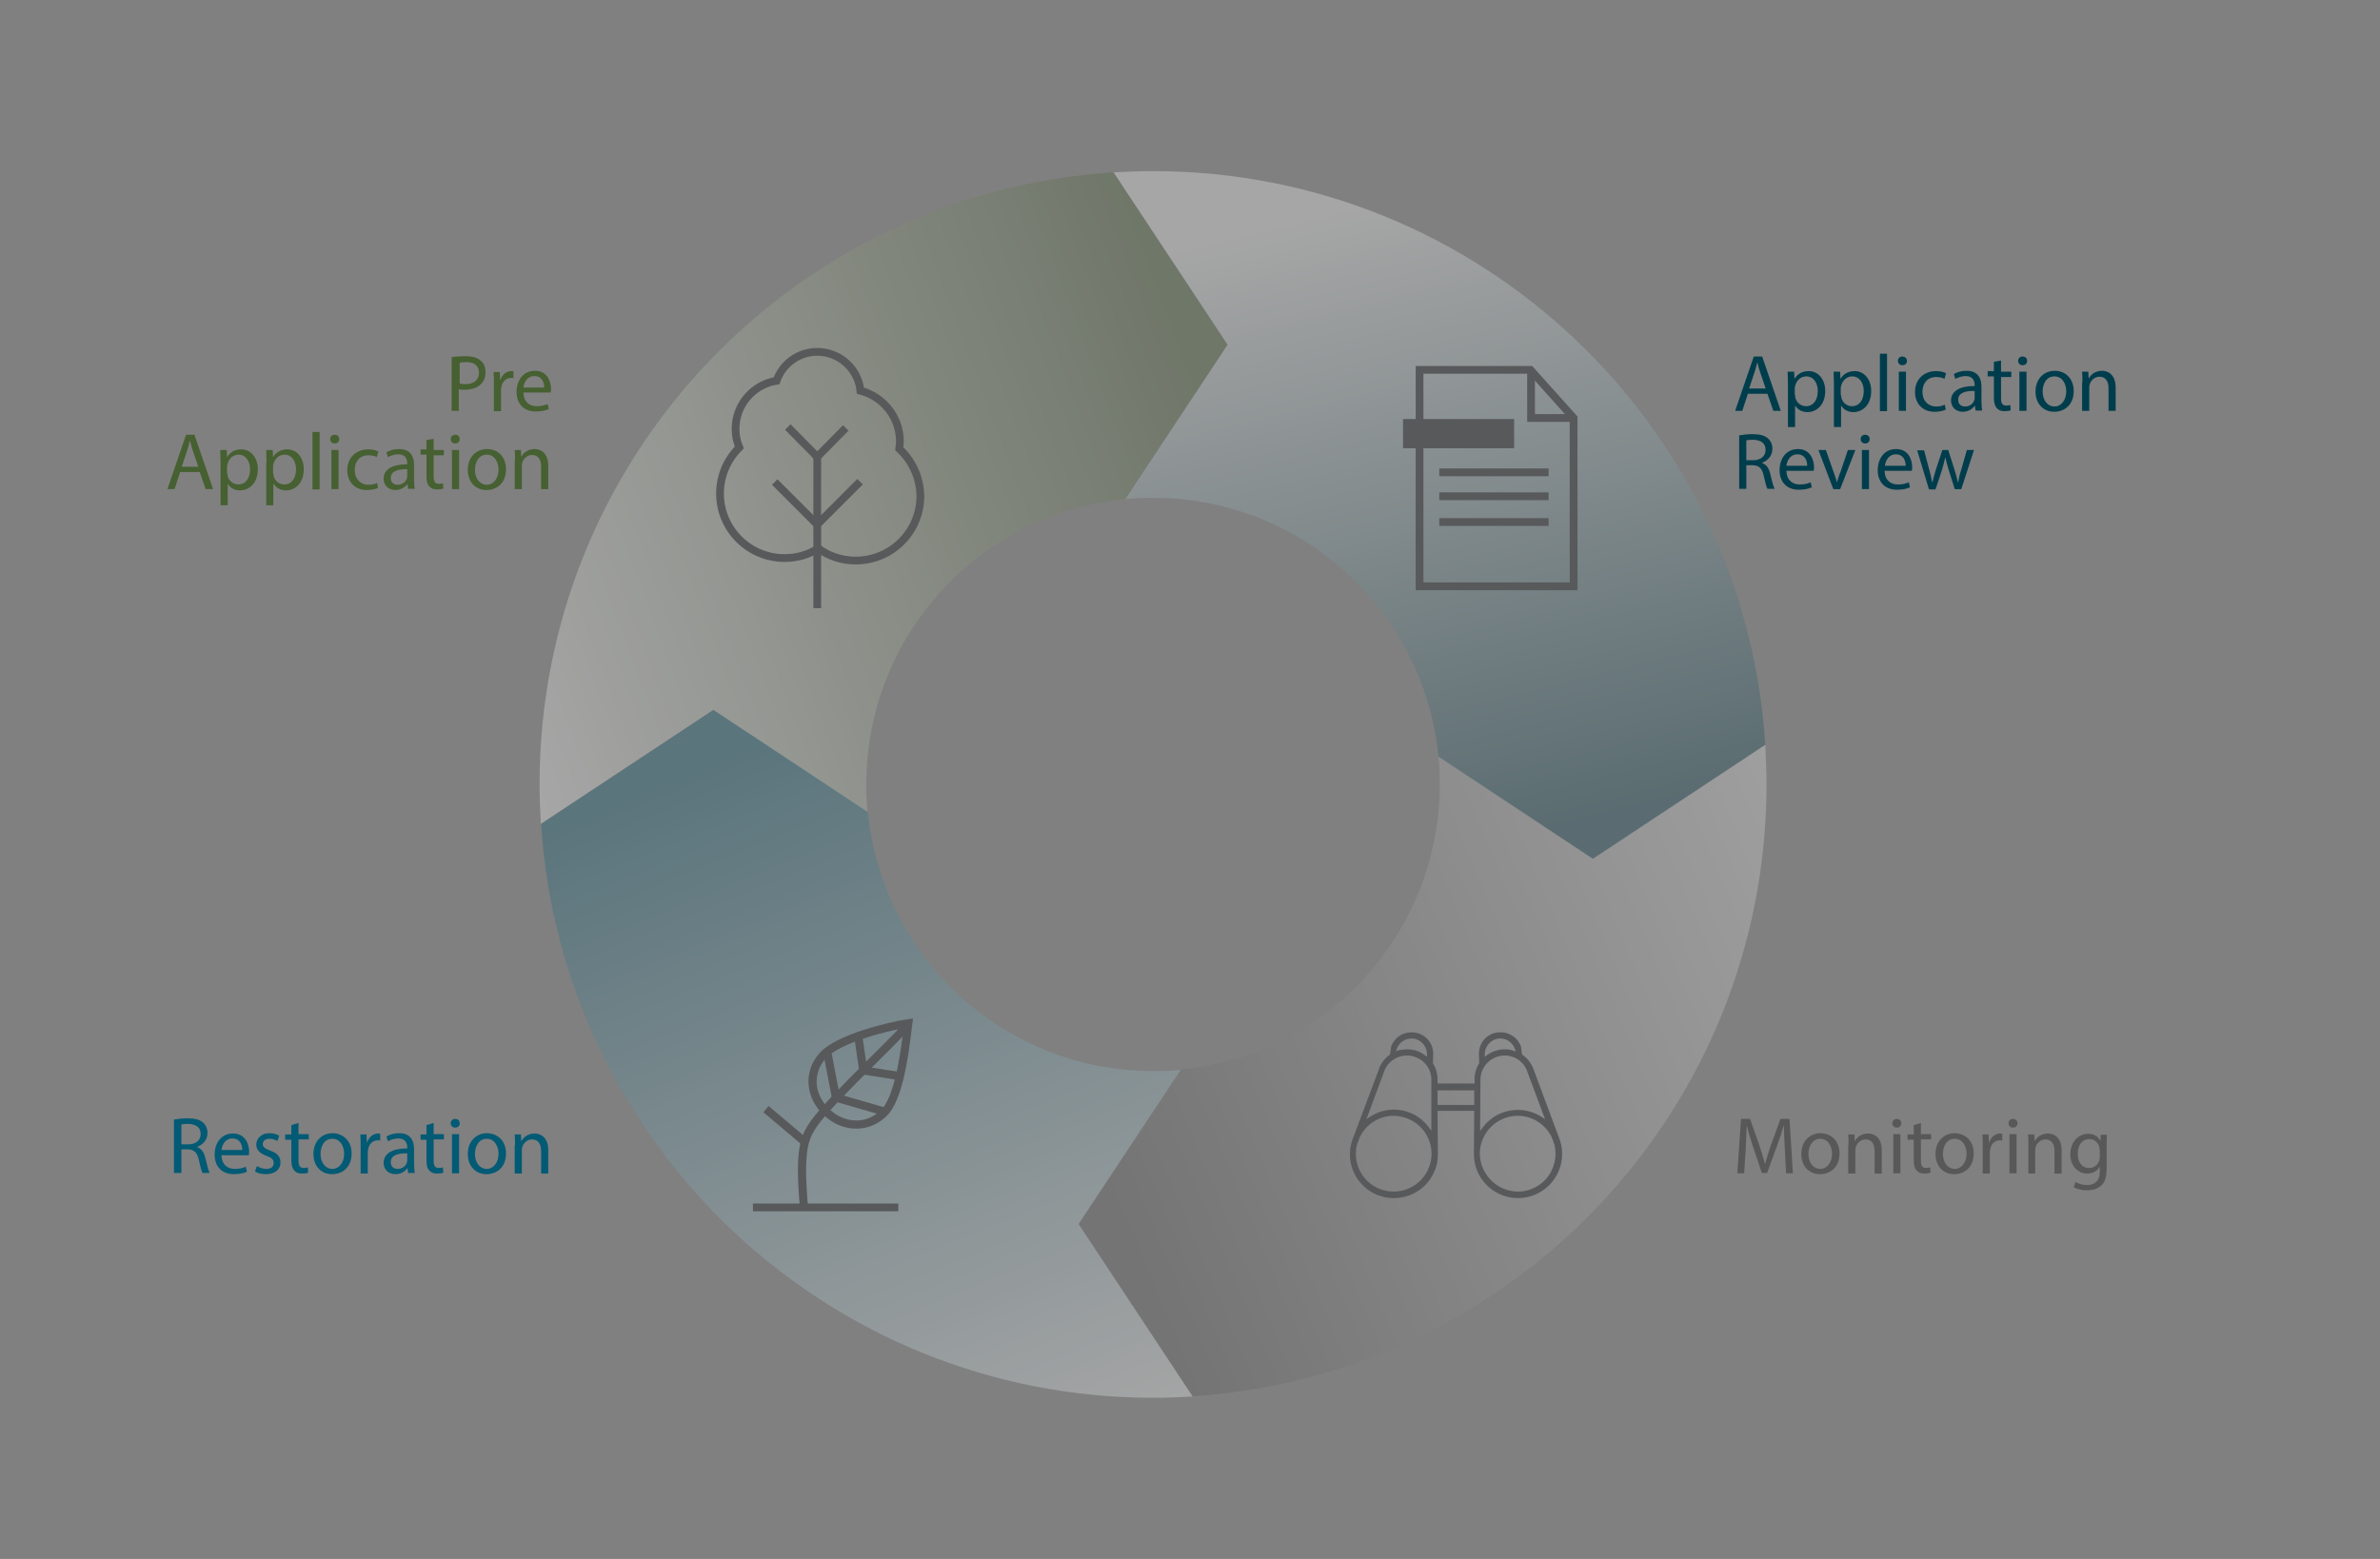<?xml version="1.0" encoding="UTF-8"?>
<!-- Generator: Adobe Illustrator 24.1.0, SVG Export Plug-In . SVG Version: 6.00 Build 0)  -->
<svg xmlns="http://www.w3.org/2000/svg" xmlns:xlink="http://www.w3.org/1999/xlink" version="1.1" id="Layer_1" x="0px" y="0px" viewBox="0 0 766.2 502" style="enable-background:new 0 0 766.2 502;" xml:space="preserve">
<rect x="0" y="0" width="766.2" height="502" fill="#808080" stroke="none"/>
<style type="text/css">
	.st0{opacity:0.3;}
	.st1{fill:url(#SVGID_1_);}
	.st2{fill:url(#SVGID_2_);}
	.st3{fill:url(#SVGID_3_);}
	.st4{fill:url(#SVGID_4_);}
	.st5{fill:none;stroke:#58595B;stroke-width:2.5;stroke-linejoin:round;}
	.st6{fill:none;stroke:#58595B;stroke-width:2.63;}
	.st7{fill:none;stroke:#58595B;stroke-width:2.63;stroke-linecap:square;}
	.st8{fill:#58595B;}
	.st9{fill:none;stroke:#58595B;stroke-width:2.5;stroke-linecap:square;}
	.st10{fill-rule:evenodd;clip-rule:evenodd;fill:#58595B;stroke:#58595B;stroke-miterlimit:10;}
	.st11{fill:none;stroke:#58595B;stroke-width:0.956;stroke-linecap:square;}
	.st12{fill:#466031;}
	.st13{fill:#035A74;}
	.st14{fill:#003D4C;}
	.st15{fill:#585858;}
</style>
<g class="st0">
	<linearGradient id="SVGID_1_" gradientUnits="userSpaceOnUse" x1="156.677" y1="214.703" x2="389.521" y2="127.51">
		<stop offset="0" style="stop-color:#FFFFFF"></stop>
		<stop offset="1" style="stop-color:#466031"></stop>
	</linearGradient>
	<path class="st1" d="M173.7,252.6c0,4.3,0.2,8.5,0.4,12.7l55.5-36.7l49.7,32.9c-0.3-2.9-0.4-5.9-0.4-8.9c0-48,36.6-87.4,83.4-91.9   c0,0,0,0,0,0l32.9-49.7l-36.7-55.5C255.3,62.1,173.7,147.8,173.7,252.6z"></path>
</g>
<g class="st0">
	<linearGradient id="SVGID_2_" gradientUnits="userSpaceOnUse" x1="434.372" y1="66.479" x2="483.913" y2="270.589">
		<stop offset="0" style="stop-color:#FFFFFF"></stop>
		<stop offset="1" style="stop-color:#003D4C"></stop>
	</linearGradient>
	<path class="st2" d="M371.2,55.1c-4.3,0-8.5,0.2-12.7,0.4l36.7,55.5l-32.9,49.7c2.9-0.3,5.9-0.4,8.9-0.4c48,0,87.4,36.6,91.9,83.4   c0,0,0,0,0,0l49.7,32.9l55.5-36.7C561.8,136.7,476,55.1,371.2,55.1z"></path>
</g>
<g class="st0">
	<linearGradient id="SVGID_3_" gradientUnits="userSpaceOnUse" x1="340.102" y1="473.3" x2="244.983" y2="239.465">
		<stop offset="0" style="stop-color:#FFFFFF"></stop>
		<stop offset="1" style="stop-color:#035A74"></stop>
	</linearGradient>
	<path class="st3" d="M347.3,394.2l32.9-49.7c-2.9,0.3-5.9,0.4-8.9,0.4c-48,0-87.4-36.6-91.9-83.4l-49.7-32.9l-55.5,36.7   c6.6,103.2,92.3,184.8,197.1,184.8c4.3,0,8.5-0.2,12.7-0.4L347.3,394.2z"></path>
</g>
<g class="st0">
	<linearGradient id="SVGID_4_" gradientUnits="userSpaceOnUse" x1="626.39" y1="267.558" x2="356.886" y2="380.512">
		<stop offset="0" style="stop-color:#FFFFFF"></stop>
		<stop offset="1" style="stop-color:#585858"></stop>
	</linearGradient>
	<path class="st4" d="M512.8,276.5l-49.7-32.9c0.3,2.9,0.4,5.9,0.4,8.9c0,48-36.6,87.4-83.4,91.9l-32.9,49.7l36.7,55.5   c103.2-6.6,184.8-92.3,184.8-197.1c0-4.3-0.2-8.5-0.4-12.7L512.8,276.5z"></path>
</g>
<g id="Comps_9_">
	<g transform="translate(-1072, -1937)">
		<g transform="translate(533, 1480)">
			<g id="Remediation_4_" transform="translate(480, 399)">
				<g id="Tree-icon_4_" transform="translate(61, 60)">
					<path id="Stroke-3_9_" class="st5" d="M240.4,386.8h46.8"></path>
					<path id="Stroke-1_9_" class="st6" d="M283,355.9c-5.1,5.6-13.1,5.5-18.6,0.5c-5.6-5-6.6-12.9-1.5-18.5       c5.1-5.6,21.5-9.5,27.5-10.4C289.8,332.2,288.1,350.2,283,355.9z"></path>
					<path class="st6" d="M290.1,327.7c1.2,0.6-23.9,23.4-30,32c-3.2,4.6-4.9,8.5-3.3,26.8"></path>
					<path id="Line-2_4_" class="st7" d="M245.6,356l10.9,9.2"></path>
					<path id="Stroke-5_4_" class="st6" d="M266.6,351.3l16.3,4.7"></path>
					<path id="Stroke-7_9_" class="st6" d="M267.1,351.3l-2.9-15.1"></path>
					<path id="Stroke-9_4_" class="st6" d="M275.9,342.6l-1.7-11.6"></path>
					<path id="Stroke-11_4_" class="st6" d="M276,342.7l11.5,1.8"></path>
				</g>
			</g>
		</g>
	</g>
</g>
<path class="st8" d="M448.7,385.8c-1.1,0-2.3-0.1-3.4-0.4c-7.6-1.9-12.2-9.6-10.3-17.1c0-0.1,0.6-2.1,1-2.9l7.8-20.8  c0.6-2,1.9-3.7,3.5-4.9l0.2-0.1l0.3-2.2c0-0.1,0-0.1,0-0.2c0.9-2.9,3.6-4.8,6.6-4.8c3.9,0,7,3.1,7,6.9l-0.1,2.8l0,0.3l0.1,0.1  c0.9,1.5,1.4,3.3,1.4,5v1.4h11.9v-1.4c0-1.8,0.5-3.5,1.4-5l0.1-0.1v-0.3l-0.1-2.8c0-3,1.9-5.7,4.8-6.6c0.7-0.2,1.4-0.3,2.2-0.3  c3,0,5.7,1.9,6.6,4.8c0,0.1,0,0.1,0,0.2l0.3,2.2l0.2,0.1c1.7,1.2,2.9,2.9,3.6,4.9l7.7,20.7c0.4,0.8,1,2.9,1,2.9  c0.3,1.2,0.4,2.4,0.4,3.6c-0.1,7.7-6.4,14-14.2,14l-0.2,0c-7.8-0.1-14.1-6.5-14-14.3c0-0.4,0.1-13.8,0.1-13.8h-11.8  c0,0,0.1,13.3,0.1,13.8c0,1.2-0.1,2.4-0.4,3.6C460.9,381.4,455.3,385.8,448.7,385.8z M488.7,383.7c1,0,2.1-0.1,3-0.4  c3.1-0.8,5.8-2.8,7.4-5.6s2.1-6.1,1.3-9.2l-0.9-2.4c-2.1-4.2-6.3-6.8-10.9-6.8c-6.7,0-12.2,5.5-12.2,12.2  C476.5,378.2,482,383.7,488.7,383.7L488.7,383.7L488.7,383.7z M448.7,359.3c-4.7,0-8.8,2.6-10.9,6.8l-0.9,2.3  c-0.3,1.1-0.4,2.1-0.4,3.2c0,6.7,5.5,12.1,12.1,12.1c4.7,0,8.9-2.6,11-6.8c3-6,0.5-13.3-5.5-16.3  C452.4,359.8,450.6,359.3,448.7,359.3z M484.4,339.9c-4.3,0-7.8,3.5-7.8,7.8l-0.1,16.5l0.9-1.2c2.7-3.6,6.8-5.6,11.3-5.6  c2.7,0,5.3,0.8,7.5,2.2l1.2,0.8l-5.6-15C490.8,342.1,487.9,339.9,484.4,339.9L484.4,339.9z M448.7,357.3c4.4,0,8.6,2.1,11.2,5.6  l0.9,1.2l0-16.5c0-3.3-2.2-6.3-5.4-7.3c-0.8-0.3-1.6-0.4-2.5-0.4c-3.4,0-6.4,2.2-7.4,5.4l-5.6,15.1l1.2-0.8  C443.4,358.1,446,357.3,448.7,357.3z M462.8,355.8h11.8v-4.7h-11.8V355.8z M483,334.4c-2.7,0-4.9,2.2-5,4.9l0,1l0.8-0.6  c1.7-1.2,3.6-1.8,5.6-1.8c0.9,0,1.8,0.1,2.7,0.4l0.9,0.3l-0.3-0.9C486.9,335.7,485.1,334.4,483,334.4L483,334.4z M453,337.9  c2,0,4,0.6,5.6,1.8l0.8,0.6l0-1c-0.1-2.7-2.3-4.9-5-4.9c-2.1,0-3.9,1.3-4.7,3.2l-0.3,0.9l0.9-0.3C451.2,338,452.1,337.9,453,337.9z"></path>
<g id="Comps_8_">
	<g transform="translate(-605, -724)">
		<g transform="translate(532, 490)">
			<g id="T1_4_" transform="translate(0, 178)">
				<g transform="translate(74, 57)">
					<g id="Group-5_4_" transform="translate(7, 0)">
						<polygon id="Stroke-1_8_" class="st9" points="449,118.1 484.7,118.1 498.6,133.6 498.6,187.8 449,187.8       "></polygon>
						<polyline id="Stroke-3_8_" class="st9" points="484.9,119.1 484.9,133.6 497.9,133.6       "></polyline>
					</g>
					<path id="Stroke-6_4_" class="st9" d="M496.3,151.1h-32.7"></path>
					<path id="Stroke-7_8_" class="st9" d="M496.3,158.8h-32.7"></path>
					<path id="Stroke-8_4_" class="st9" d="M496.3,167.1h-32.7"></path>
					<polygon id="Fill-9_4_" class="st10" points="451.2,142.8 485.9,142.8 485.9,134.5 451.2,134.5      "></polygon>
					<polygon id="Stroke-10_4_" class="st11" points="451.2,142.8 485.9,142.8 485.9,134.5 451.2,134.5      "></polygon>
				</g>
			</g>
		</g>
	</g>
</g>
<g>
	<g>
		<g>
			<path class="st9" d="M289.5,144.5c0.1-0.8,0.2-1.6,0.2-2.4c0-7.8-5.4-14.4-12.7-16.3c-0.7-7-6.7-12.5-13.9-12.5     c-6.1,0-11.2,3.9-13.1,9.3c-7.5,1.2-13.2,7.7-13.2,15.5c0,2.1,0.4,4.1,1.2,6c-3.8,3.8-6.2,9-6.2,14.8c0,11.5,9.3,20.8,20.8,20.8     c4,0,7.7-1.1,10.8-3.1c3.4,2.5,7.6,3.9,12.1,3.9c11.5,0,20.8-9.3,20.8-20.8C296.2,153.7,293.6,148.3,289.5,144.5z"></path>
		</g>
	</g>
	<polyline class="st9" points="263.1,194.6 263.1,147.1 254.5,138.4  "></polyline>
	<line class="st9" x1="271.4" y1="138.7" x2="263.1" y2="147.1"></line>
	<polyline class="st9" points="250.3,156.1 263.1,168.9 276,156  "></polyline>
</g>
<g>
	<path class="st12" d="M145.6,115c1.1-0.2,2.5-0.3,4.3-0.3c2.2,0,3.9,0.5,4.9,1.5c1,0.8,1.5,2.1,1.5,3.7c0,1.6-0.5,2.8-1.4,3.7   c-1.2,1.3-3.1,1.9-5.4,1.9c-0.7,0-1.3,0-1.8-0.2v7h-2.3V115z M147.9,123.5c0.5,0.1,1.1,0.2,1.9,0.2c2.7,0,4.4-1.3,4.4-3.7   c0-2.3-1.6-3.4-4.1-3.4c-1,0-1.7,0.1-2.1,0.2V123.5z"></path>
	<path class="st12" d="M159,123.7c0-1.5,0-2.8-0.1-3.9h2l0.1,2.5h0.1c0.6-1.7,2-2.8,3.5-2.8c0.3,0,0.4,0,0.7,0.1v2.2   c-0.2-0.1-0.5-0.1-0.8-0.1c-1.6,0-2.8,1.2-3.1,2.9c-0.1,0.3-0.1,0.7-0.1,1.1v6.7H159V123.7z"></path>
	<path class="st12" d="M168.5,126.4c0.1,3.1,2,4.4,4.3,4.4c1.6,0,2.6-0.3,3.5-0.7l0.4,1.6c-0.8,0.4-2.2,0.8-4.2,0.8   c-3.9,0-6.2-2.5-6.2-6.3s2.2-6.8,5.9-6.8c4.1,0,5.2,3.6,5.2,5.9c0,0.5-0.1,0.8-0.1,1.1H168.5z M175.2,124.8c0-1.5-0.6-3.7-3.2-3.7   c-2.3,0-3.3,2.1-3.5,3.7H175.2z"></path>
	<path class="st12" d="M58,152l-1.8,5.5h-2.3l6-17.5h2.7l6,17.5h-2.4l-1.9-5.5H58z M63.8,150.2l-1.7-5c-0.4-1.1-0.6-2.2-0.9-3.2   h-0.1c-0.3,1-0.5,2.1-0.9,3.2l-1.7,5.1H63.8z"></path>
	<path class="st12" d="M71,149c0-1.6-0.1-2.9-0.1-4.1h2.1l0.1,2.2h0.1c0.9-1.5,2.4-2.4,4.5-2.4c3,0,5.3,2.6,5.3,6.4   c0,4.5-2.8,6.8-5.7,6.8c-1.7,0-3.1-0.7-3.9-2h-0.1v6.8H71V149z M73.2,152.4c0,0.3,0.1,0.6,0.1,0.9c0.4,1.6,1.8,2.7,3.4,2.7   c2.4,0,3.8-2,3.8-4.9c0-2.5-1.3-4.7-3.7-4.7c-1.6,0-3,1.1-3.5,2.8c-0.1,0.3-0.2,0.6-0.2,0.9V152.4z"></path>
	<path class="st12" d="M85.8,149c0-1.6-0.1-2.9-0.1-4.1h2.1l0.1,2.2h0.1c0.9-1.5,2.4-2.4,4.5-2.4c3,0,5.3,2.6,5.3,6.4   c0,4.5-2.8,6.8-5.7,6.8c-1.7,0-3.1-0.7-3.9-2H88v6.8h-2.3V149z M88,152.4c0,0.3,0.1,0.6,0.1,0.9c0.4,1.6,1.8,2.7,3.4,2.7   c2.4,0,3.8-2,3.8-4.9c0-2.5-1.3-4.7-3.7-4.7c-1.6,0-3,1.1-3.5,2.8c-0.1,0.3-0.2,0.6-0.2,0.9V152.4z"></path>
	<path class="st12" d="M100.6,139.1h2.3v18.5h-2.3V139.1z"></path>
	<path class="st12" d="M109.2,141.4c0,0.8-0.5,1.4-1.5,1.4c-0.8,0-1.4-0.6-1.4-1.4c0-0.8,0.6-1.4,1.4-1.4   C108.7,140,109.2,140.6,109.2,141.4z M106.7,157.5v-12.6h2.3v12.6H106.7z"></path>
	<path class="st12" d="M121.7,157.1c-0.6,0.3-1.9,0.7-3.6,0.7c-3.8,0-6.3-2.6-6.3-6.4c0-3.9,2.7-6.7,6.8-6.7c1.4,0,2.5,0.3,3.2,0.7   l-0.5,1.8c-0.5-0.3-1.4-0.6-2.7-0.6c-2.9,0-4.4,2.1-4.4,4.8c0,2.9,1.9,4.7,4.4,4.7c1.3,0,2.2-0.3,2.8-0.6L121.7,157.1z"></path>
	<path class="st12" d="M131.4,157.5l-0.2-1.6h-0.1c-0.7,1-2.1,1.9-3.8,1.9c-2.5,0-3.8-1.8-3.8-3.6c0-3,2.7-4.7,7.6-4.7v-0.3   c0-1-0.3-2.9-2.9-2.9c-1.2,0-2.4,0.4-3.3,0.9l-0.5-1.5c1-0.7,2.5-1.1,4.1-1.1c3.8,0,4.8,2.6,4.8,5.1v4.7c0,1.1,0.1,2.2,0.2,3H131.4   z M131.1,151.1c-2.5-0.1-5.3,0.4-5.3,2.8c0,1.5,1,2.2,2.2,2.2c1.6,0,2.7-1,3-2.1c0.1-0.2,0.1-0.5,0.1-0.7V151.1z"></path>
	<path class="st12" d="M139.6,141.3v3.6h3.3v1.7h-3.3v6.8c0,1.6,0.4,2.4,1.7,2.4c0.6,0,1-0.1,1.3-0.2l0.1,1.7   c-0.4,0.2-1.1,0.3-2,0.3c-1.1,0-1.9-0.3-2.5-1c-0.7-0.7-0.9-1.8-0.9-3.3v-6.9h-1.9v-1.7h1.9v-3L139.6,141.3z"></path>
	<path class="st12" d="M148,141.4c0,0.8-0.5,1.4-1.5,1.4c-0.8,0-1.4-0.6-1.4-1.4c0-0.8,0.6-1.4,1.4-1.4   C147.5,140,148,140.6,148,141.4z M145.5,157.5v-12.6h2.3v12.6H145.5z"></path>
	<path class="st12" d="M162.9,151.1c0,4.7-3.2,6.7-6.3,6.7c-3.4,0-6-2.5-6-6.5c0-4.2,2.8-6.7,6.2-6.7   C160.5,144.6,162.9,147.3,162.9,151.1z M152.9,151.3c0,2.8,1.6,4.8,3.8,4.8c2.2,0,3.8-2.1,3.8-4.9c0-2.1-1.1-4.8-3.8-4.8   C154.1,146.4,152.9,148.9,152.9,151.3z"></path>
	<path class="st12" d="M165.8,148.3c0-1.3,0-2.4-0.1-3.4h2l0.1,2.1h0.1c0.6-1.2,2.1-2.4,4.2-2.4c1.7,0,4.4,1,4.4,5.4v7.5h-2.3v-7.3   c0-2-0.8-3.7-2.9-3.7c-1.5,0-2.7,1.1-3.1,2.3c-0.1,0.3-0.2,0.7-0.2,1.1v7.6h-2.3V148.3z"></path>
</g>
<g>
	<path class="st13" d="M56,360.5c1.1-0.2,2.8-0.4,4.3-0.4c2.4,0,4,0.4,5.1,1.4c0.9,0.8,1.4,2,1.4,3.3c0,2.3-1.5,3.8-3.3,4.5v0.1   c1.4,0.5,2.2,1.7,2.6,3.5c0.6,2.4,1,4.1,1.4,4.8h-2.3c-0.3-0.5-0.7-2-1.2-4.2c-0.5-2.4-1.5-3.3-3.5-3.4h-2.1v7.6H56V360.5z    M58.3,368.5h2.3c2.4,0,4-1.3,4-3.3c0-2.3-1.6-3.2-4-3.3c-1.1,0-1.9,0.1-2.2,0.2V368.5z"></path>
	<path class="st13" d="M71.3,372c0.1,3.1,2,4.4,4.3,4.4c1.6,0,2.6-0.3,3.5-0.7l0.4,1.6c-0.8,0.4-2.2,0.8-4.2,0.8   c-3.9,0-6.2-2.5-6.2-6.3s2.2-6.8,5.9-6.8c4.1,0,5.2,3.6,5.2,5.9c0,0.5-0.1,0.8-0.1,1.1H71.3z M78,370.3c0-1.5-0.6-3.7-3.2-3.7   c-2.3,0-3.3,2.1-3.5,3.7H78z"></path>
	<path class="st13" d="M82.7,375.5c0.7,0.4,1.9,0.9,3,0.9c1.7,0,2.4-0.8,2.4-1.9c0-1.1-0.6-1.7-2.3-2.3c-2.3-0.8-3.3-2.1-3.3-3.6   c0-2,1.6-3.7,4.3-3.7c1.3,0,2.4,0.4,3.1,0.8l-0.6,1.7c-0.5-0.3-1.4-0.7-2.6-0.7c-1.4,0-2.1,0.8-2.1,1.7c0,1,0.8,1.5,2.4,2.1   c2.2,0.8,3.3,1.9,3.3,3.8c0,2.2-1.7,3.8-4.7,3.8c-1.4,0-2.7-0.3-3.5-0.9L82.7,375.5z"></path>
	<path class="st13" d="M96.1,361.6v3.6h3.3v1.7h-3.3v6.8c0,1.6,0.4,2.4,1.7,2.4c0.6,0,1-0.1,1.3-0.2l0.1,1.7c-0.4,0.2-1.1,0.3-2,0.3   c-1.1,0-1.9-0.3-2.5-1c-0.6-0.7-0.9-1.8-0.9-3.3V367h-2v-1.7h2v-3L96.1,361.6z"></path>
	<path class="st13" d="M113.2,371.4c0,4.7-3.2,6.7-6.3,6.7c-3.4,0-6-2.5-6-6.5c0-4.2,2.8-6.7,6.2-6.7   C110.7,365,113.2,367.6,113.2,371.4z M103.2,371.6c0,2.8,1.6,4.8,3.8,4.8c2.2,0,3.8-2.1,3.8-4.9c0-2.1-1.1-4.8-3.8-4.8   S103.2,369.2,103.2,371.6z"></path>
	<path class="st13" d="M116.1,369.2c0-1.5,0-2.8-0.1-3.9h2l0.1,2.5h0.1c0.6-1.7,2-2.8,3.5-2.8c0.3,0,0.4,0,0.7,0.1v2.2   c-0.2-0.1-0.5-0.1-0.8-0.1c-1.6,0-2.8,1.2-3.1,2.9c-0.1,0.3-0.1,0.7-0.1,1.1v6.7h-2.3V369.2z"></path>
	<path class="st13" d="M131.4,377.8l-0.2-1.6h-0.1c-0.7,1-2.1,1.9-3.8,1.9c-2.5,0-3.8-1.8-3.8-3.6c0-3,2.7-4.7,7.6-4.7v-0.3   c0-1-0.3-2.9-2.9-2.9c-1.2,0-2.4,0.4-3.3,0.9l-0.5-1.5c1-0.7,2.5-1.1,4.1-1.1c3.8,0,4.8,2.6,4.8,5.1v4.7c0,1.1,0.1,2.2,0.2,3H131.4   z M131.1,371.4c-2.5-0.1-5.3,0.4-5.3,2.8c0,1.5,1,2.2,2.2,2.2c1.6,0,2.7-1,3-2.1c0.1-0.2,0.1-0.5,0.1-0.7V371.4z"></path>
	<path class="st13" d="M139.6,361.6v3.6h3.3v1.7h-3.3v6.8c0,1.6,0.4,2.4,1.7,2.4c0.6,0,1-0.1,1.3-0.2l0.1,1.7   c-0.4,0.2-1.1,0.3-2,0.3c-1.1,0-1.9-0.3-2.5-1c-0.7-0.7-0.9-1.8-0.9-3.3V367h-1.9v-1.7h1.9v-3L139.6,361.6z"></path>
	<path class="st13" d="M148,361.7c0,0.8-0.5,1.4-1.5,1.4c-0.8,0-1.4-0.6-1.4-1.4c0-0.8,0.6-1.4,1.4-1.4   C147.5,360.3,148,360.9,148,361.7z M145.5,377.8v-12.6h2.3v12.6H145.5z"></path>
	<path class="st13" d="M162.9,371.4c0,4.7-3.2,6.7-6.3,6.7c-3.4,0-6-2.5-6-6.5c0-4.2,2.8-6.7,6.2-6.7   C160.5,365,162.9,367.6,162.9,371.4z M152.9,371.6c0,2.8,1.6,4.8,3.8,4.8c2.2,0,3.8-2.1,3.8-4.9c0-2.1-1.1-4.8-3.8-4.8   C154.1,366.7,152.9,369.2,152.9,371.6z"></path>
	<path class="st13" d="M165.8,368.7c0-1.3,0-2.4-0.1-3.4h2l0.1,2.1h0.1c0.6-1.2,2.1-2.4,4.2-2.4c1.7,0,4.4,1,4.4,5.4v7.5h-2.3v-7.3   c0-2-0.8-3.7-2.9-3.7c-1.5,0-2.7,1.1-3.1,2.3c-0.1,0.3-0.2,0.7-0.2,1.1v7.6h-2.3V368.7z"></path>
</g>
<g>
	<path class="st14" d="M562.7,126.8l-1.8,5.5h-2.3l6-17.5h2.7l6,17.5h-2.4l-1.9-5.5H562.7z M568.4,125l-1.7-5   c-0.4-1.1-0.7-2.2-0.9-3.2h-0.1c-0.3,1-0.5,2.1-0.9,3.2l-1.7,5.1H568.4z"></path>
	<path class="st14" d="M575.6,123.8c0-1.6-0.1-2.9-0.1-4.1h2.1l0.1,2.2h0.1c0.9-1.5,2.4-2.4,4.5-2.4c3,0,5.3,2.6,5.3,6.4   c0,4.5-2.8,6.8-5.7,6.8c-1.7,0-3.1-0.7-3.9-2h-0.1v6.8h-2.3V123.8z M577.9,127.2c0,0.3,0.1,0.7,0.1,0.9c0.4,1.6,1.8,2.7,3.4,2.7   c2.4,0,3.8-2,3.8-4.9c0-2.5-1.3-4.7-3.7-4.7c-1.6,0-3,1.1-3.5,2.8c-0.1,0.3-0.2,0.6-0.2,0.9V127.2z"></path>
	<path class="st14" d="M590.4,123.8c0-1.6-0.1-2.9-0.1-4.1h2.1l0.1,2.2h0.1c0.9-1.5,2.4-2.4,4.5-2.4c3,0,5.3,2.6,5.3,6.4   c0,4.5-2.8,6.8-5.7,6.8c-1.7,0-3.1-0.7-3.9-2h-0.1v6.8h-2.3V123.8z M592.7,127.2c0,0.3,0.1,0.7,0.1,0.9c0.4,1.6,1.8,2.7,3.4,2.7   c2.4,0,3.8-2,3.8-4.9c0-2.5-1.3-4.7-3.7-4.7c-1.6,0-3,1.1-3.5,2.8c-0.1,0.3-0.2,0.6-0.2,0.9V127.2z"></path>
	<path class="st14" d="M605.2,113.9h2.3v18.5h-2.3V113.9z"></path>
	<path class="st14" d="M613.9,116.2c0,0.8-0.5,1.4-1.5,1.4c-0.8,0-1.4-0.6-1.4-1.4c0-0.8,0.6-1.4,1.4-1.4   C613.3,114.8,613.9,115.4,613.9,116.2z M611.3,132.3v-12.6h2.3v12.6H611.3z"></path>
	<path class="st14" d="M626.4,131.9c-0.6,0.3-1.9,0.7-3.6,0.7c-3.8,0-6.3-2.6-6.3-6.4c0-3.9,2.7-6.7,6.8-6.7c1.4,0,2.5,0.3,3.2,0.7   l-0.5,1.8c-0.5-0.3-1.4-0.6-2.7-0.6c-2.9,0-4.4,2.1-4.4,4.8c0,2.9,1.9,4.7,4.4,4.7c1.3,0,2.2-0.3,2.8-0.6L626.4,131.9z"></path>
	<path class="st14" d="M636,132.3l-0.2-1.6h-0.1c-0.7,1-2.1,1.9-3.8,1.9c-2.5,0-3.8-1.8-3.8-3.6c0-3,2.7-4.7,7.6-4.7v-0.3   c0-1-0.3-2.9-2.9-2.9c-1.2,0-2.4,0.4-3.3,0.9l-0.5-1.5c1-0.7,2.5-1.1,4.1-1.1c3.8,0,4.8,2.6,4.8,5.1v4.7c0,1.1,0.1,2.2,0.2,3H636z    M635.7,125.9c-2.5-0.1-5.3,0.4-5.3,2.8c0,1.5,1,2.2,2.2,2.2c1.6,0,2.7-1,3-2.1c0.1-0.2,0.1-0.5,0.1-0.7V125.9z"></path>
	<path class="st14" d="M644.2,116.1v3.6h3.3v1.7h-3.3v6.8c0,1.6,0.4,2.4,1.7,2.4c0.6,0,1-0.1,1.3-0.2l0.1,1.7   c-0.4,0.2-1.1,0.3-2,0.3c-1.1,0-1.9-0.3-2.5-1c-0.6-0.7-0.9-1.8-0.9-3.3v-6.9h-2v-1.7h2v-3L644.2,116.1z"></path>
	<path class="st14" d="M652.6,116.2c0,0.8-0.5,1.4-1.5,1.4c-0.8,0-1.4-0.6-1.4-1.4c0-0.8,0.6-1.4,1.4-1.4   C652.1,114.8,652.6,115.4,652.6,116.2z M650.1,132.3v-12.6h2.3v12.6H650.1z"></path>
	<path class="st14" d="M667.6,125.9c0,4.7-3.2,6.7-6.3,6.7c-3.4,0-6-2.5-6-6.5c0-4.2,2.8-6.7,6.2-6.7   C665.1,119.4,667.6,122.1,667.6,125.9z M657.6,126.1c0,2.8,1.6,4.8,3.8,4.8c2.2,0,3.8-2.1,3.8-4.9c0-2.1-1.1-4.8-3.8-4.8   C658.7,121.2,657.6,123.7,657.6,126.1z"></path>
	<path class="st14" d="M670.4,123.1c0-1.3,0-2.4-0.1-3.4h2l0.1,2.1h0.1c0.6-1.2,2.1-2.4,4.2-2.4c1.7,0,4.4,1,4.4,5.4v7.5h-2.3v-7.3   c0-2-0.8-3.7-2.9-3.7c-1.5,0-2.7,1.1-3.1,2.3c-0.1,0.3-0.2,0.7-0.2,1.1v7.6h-2.3V123.1z"></path>
	<path class="st14" d="M559.8,140.2c1.1-0.2,2.8-0.4,4.3-0.4c2.4,0,4,0.4,5.1,1.4c0.9,0.8,1.4,2,1.4,3.3c0,2.3-1.5,3.8-3.3,4.5v0.1   c1.4,0.5,2.2,1.7,2.6,3.5c0.6,2.4,1,4.1,1.4,4.8h-2.3c-0.3-0.5-0.7-2-1.2-4.2c-0.5-2.4-1.5-3.3-3.5-3.4h-2.1v7.6h-2.3V140.2z    M562.1,148.2h2.3c2.4,0,4-1.3,4-3.3c0-2.3-1.6-3.2-4-3.3c-1.1,0-1.9,0.1-2.2,0.2V148.2z"></path>
	<path class="st14" d="M575.1,151.6c0.1,3.1,2,4.4,4.3,4.4c1.6,0,2.6-0.3,3.5-0.7l0.4,1.6c-0.8,0.4-2.2,0.8-4.2,0.8   c-3.9,0-6.2-2.5-6.2-6.3c0-3.8,2.2-6.8,5.9-6.8c4.1,0,5.2,3.6,5.2,5.9c0,0.5-0.1,0.8-0.1,1.1H575.1z M581.8,150   c0-1.5-0.6-3.7-3.2-3.7c-2.3,0-3.3,2.1-3.5,3.7H581.8z"></path>
	<path class="st14" d="M587.8,144.9l2.5,7.1c0.4,1.1,0.8,2.2,1,3.2h0.1c0.3-1,0.6-2.1,1.1-3.2l2.4-7.1h2.4l-4.9,12.6h-2.2l-4.8-12.6   H587.8z"></path>
	<path class="st14" d="M601.9,141.4c0,0.8-0.5,1.4-1.5,1.4c-0.8,0-1.4-0.6-1.4-1.4c0-0.8,0.6-1.4,1.4-1.4   C601.4,140,601.9,140.6,601.9,141.4z M599.4,157.5v-12.6h2.3v12.6H599.4z"></path>
	<path class="st14" d="M606.7,151.6c0.1,3.1,2,4.4,4.3,4.4c1.6,0,2.6-0.3,3.5-0.7l0.4,1.6c-0.8,0.4-2.2,0.8-4.2,0.8   c-3.9,0-6.2-2.5-6.2-6.3c0-3.8,2.2-6.8,5.9-6.8c4.1,0,5.2,3.6,5.2,5.9c0,0.5-0.1,0.8-0.1,1.1H606.7z M613.5,150   c0-1.5-0.6-3.7-3.2-3.7c-2.3,0-3.3,2.1-3.5,3.7H613.5z"></path>
	<path class="st14" d="M619.4,144.9l1.7,6.4c0.4,1.4,0.7,2.7,0.9,4h0.1c0.3-1.3,0.7-2.6,1.1-4l2.1-6.4h1.9l2,6.3   c0.5,1.5,0.8,2.8,1.1,4.1h0.1c0.2-1.3,0.5-2.6,1-4.1l1.8-6.3h2.3l-4.1,12.6h-2.1l-1.9-6c-0.4-1.4-0.8-2.7-1.1-4.1h-0.1   c-0.3,1.5-0.7,2.8-1.1,4.2l-2,6h-2.1l-3.8-12.6H619.4z"></path>
</g>
<g>
	<path class="st15" d="M574.6,370.1c-0.1-2.4-0.3-5.4-0.3-7.6h-0.1c-0.6,2.1-1.3,4.2-2.2,6.7l-3.1,8.5h-1.7l-2.8-8.3   c-0.8-2.5-1.5-4.7-2-6.8h-0.1c-0.1,2.2-0.2,5.1-0.3,7.7l-0.5,7.5h-2.2l1.2-17.5h2.9l3,8.5c0.7,2.2,1.3,4.1,1.8,5.9h0.1   c0.4-1.8,1.1-3.7,1.8-5.9l3.1-8.5h2.9l1.1,17.5h-2.2L574.6,370.1z"></path>
	<path class="st15" d="M592.2,371.4c0,4.7-3.2,6.7-6.3,6.7c-3.4,0-6-2.5-6-6.5c0-4.2,2.8-6.7,6.2-6.7   C589.8,365,592.2,367.6,592.2,371.4z M582.2,371.6c0,2.8,1.6,4.8,3.8,4.8c2.2,0,3.8-2.1,3.8-4.9c0-2.1-1.1-4.8-3.8-4.8   C583.4,366.7,582.2,369.2,582.2,371.6z"></path>
	<path class="st15" d="M595.1,368.7c0-1.3,0-2.4-0.1-3.4h2l0.1,2.1h0.1c0.6-1.2,2.1-2.4,4.2-2.4c1.7,0,4.4,1,4.4,5.4v7.5h-2.3v-7.3   c0-2-0.8-3.7-2.9-3.7c-1.5,0-2.7,1.1-3.1,2.3c-0.1,0.3-0.2,0.7-0.2,1.1v7.6h-2.3V368.7z"></path>
	<path class="st15" d="M612.1,361.7c0,0.8-0.5,1.4-1.5,1.4c-0.8,0-1.4-0.6-1.4-1.4c0-0.8,0.6-1.4,1.4-1.4   C611.5,360.3,612.1,360.9,612.1,361.7z M609.5,377.8v-12.6h2.3v12.6H609.5z"></path>
	<path class="st15" d="M618.4,361.6v3.6h3.3v1.7h-3.3v6.8c0,1.6,0.4,2.4,1.7,2.4c0.6,0,1-0.1,1.3-0.2l0.1,1.7   c-0.4,0.2-1.1,0.3-2,0.3c-1.1,0-1.9-0.3-2.5-1c-0.6-0.7-0.9-1.8-0.9-3.3V367h-2v-1.7h2v-3L618.4,361.6z"></path>
	<path class="st15" d="M635.4,371.4c0,4.7-3.2,6.7-6.3,6.7c-3.4,0-6-2.5-6-6.5c0-4.2,2.8-6.7,6.2-6.7   C633,365,635.4,367.6,635.4,371.4z M625.5,371.6c0,2.8,1.6,4.8,3.8,4.8c2.2,0,3.8-2.1,3.8-4.9c0-2.1-1.1-4.8-3.8-4.8   C626.6,366.7,625.5,369.2,625.5,371.6z"></path>
	<path class="st15" d="M638.3,369.2c0-1.5,0-2.8-0.1-3.9h2l0.1,2.5h0.1c0.6-1.7,2-2.8,3.5-2.8c0.3,0,0.4,0,0.7,0.1v2.2   c-0.2-0.1-0.5-0.1-0.8-0.1c-1.6,0-2.8,1.2-3.1,2.9c-0.1,0.3-0.1,0.7-0.1,1.1v6.7h-2.3V369.2z"></path>
	<path class="st15" d="M649.5,361.7c0,0.8-0.5,1.4-1.5,1.4c-0.8,0-1.4-0.6-1.4-1.4c0-0.8,0.6-1.4,1.4-1.4   C648.9,360.3,649.5,360.9,649.5,361.7z M646.9,377.8v-12.6h2.3v12.6H646.9z"></path>
	<path class="st15" d="M653,368.7c0-1.3,0-2.4-0.1-3.4h2l0.1,2.1h0.1c0.6-1.2,2.1-2.4,4.2-2.4c1.7,0,4.4,1,4.4,5.4v7.5h-2.3v-7.3   c0-2-0.8-3.7-2.9-3.7c-1.5,0-2.7,1.1-3.1,2.3c-0.1,0.3-0.2,0.7-0.2,1.1v7.6H653V368.7z"></path>
	<path class="st15" d="M678.3,365.3c-0.1,0.9-0.1,1.9-0.1,3.5v7.3c0,2.9-0.6,4.7-1.8,5.7c-1.2,1.1-3,1.5-4.6,1.5   c-1.5,0-3.2-0.4-4.2-1l0.6-1.7c0.8,0.5,2.1,1,3.7,1c2.3,0,4.1-1.2,4.1-4.4v-1.4h-0.1c-0.7,1.2-2.1,2.1-4,2.1   c-3.1,0-5.4-2.7-5.4-6.1c0-4.3,2.8-6.7,5.7-6.7c2.2,0,3.4,1.1,3.9,2.2h0.1l0.1-1.9H678.3z M675.9,370.2c0-0.4,0-0.7-0.1-1   c-0.4-1.3-1.5-2.4-3.2-2.4c-2.2,0-3.7,1.8-3.7,4.8c0,2.5,1.2,4.5,3.7,4.5c1.4,0,2.7-0.9,3.2-2.3c0.1-0.4,0.2-0.8,0.2-1.2V370.2z"></path>
</g>
</svg>
